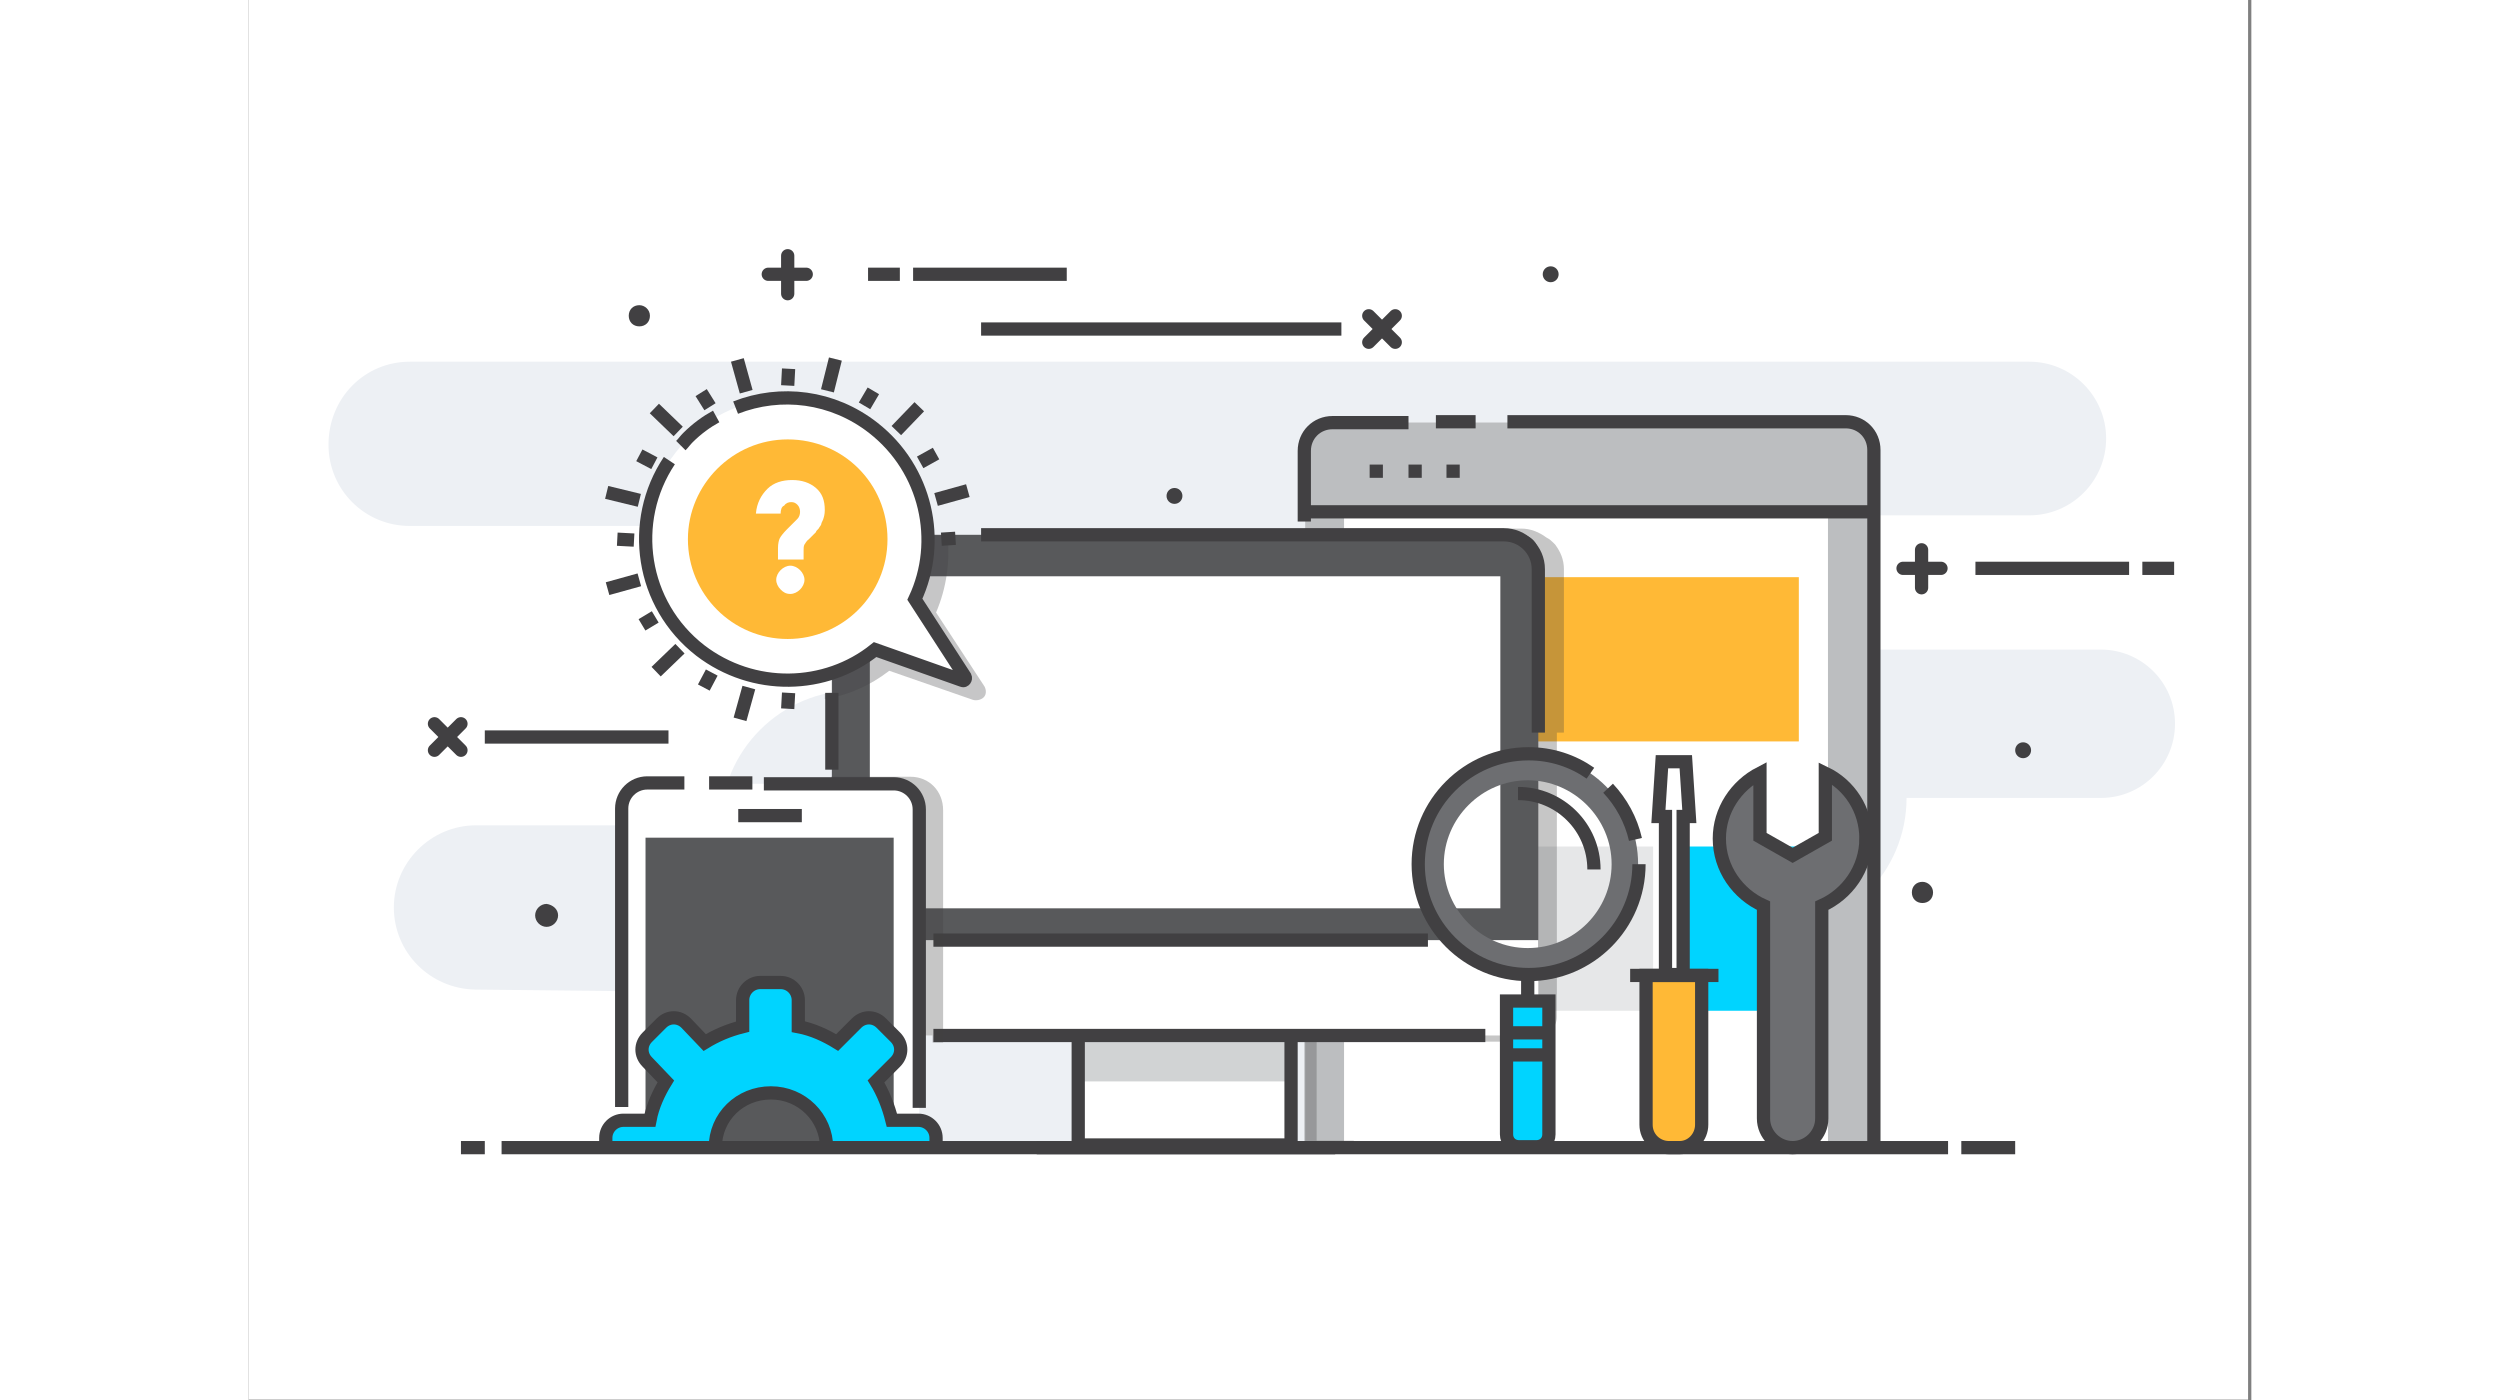 <svg xmlns:dc="http://purl.org/dc/elements/1.1/" xmlns:cc="http://creativecommons.org/ns#" xmlns:rdf="http://www.w3.org/1999/02/22-rdf-syntax-ns#" xmlns:svg="http://www.w3.org/2000/svg" xmlns="http://www.w3.org/2000/svg" xmlns:sodipodi="http://sodipodi.sourceforge.net/DTD/sodipodi-0.dtd" xmlns:inkscape="http://www.inkscape.org/namespaces/inkscape" width="500" height="280" viewBox="0 0 60.098 42.012" version="1.1" id="svg8" inkscape:version="1.0.1 (3bc2e813f5, 2020-09-07)" sodipodi:docname="asset.svg">
  <rect x="0" y="0" width="60.098" height="42.012" fill="#808080" stroke="none"/>
  <defs id="defs2"/>
  <sodipodi:namedview id="base" pagecolor="#ffffff" bordercolor="#666666" borderopacity="1.0" inkscape:pageopacity="0.0" inkscape:pageshadow="2" inkscape:zoom="0.7" inkscape:cx="199.21074" inkscape:cy="345.08078" inkscape:document-units="mm" inkscape:current-layer="layer1" inkscape:document-rotation="0" showgrid="false" inkscape:pagecheckerboard="true" inkscape:window-width="1920" inkscape:window-height="1001" inkscape:window-x="-9" inkscape:window-y="-9" inkscape:window-maximized="1"/>
  <g inkscape:label="Layer 1" inkscape:groupmode="layer" id="layer1">
    <g id="g4220">
      <g id="BG_3" transform="scale(0.24,0.168)">
	<rect id="XMLID_1_" fill="#ffffff" width="250" height="250" x="0" y="0"/>

</g>
      <g id="Services" transform="matrix(0.265,0,0,0.265,-3.381,-10.823)">
	
		
	<g id="XMLID_304_">
		<path id="XMLID_10_" fill="#edf0f4" d="m 31,81.8 h 183.4 c 4.8,0 8.7,3.9 8.7,8.7 v 0 c 0,4.8 -3.9,8.7 -8.7,8.7 h -35.8 c -4.2,0 -7.6,3.4 -7.6,7.6 v 0 c 0,4.2 3.4,7.6 7.6,7.6 h 43.9 c 4.6,0 8.4,3.7 8.4,8.4 v 0 c 0,4.6 -3.7,8.4 -8.4,8.4 h -22 v 0 c 0,8.4 -6.8,15.2 -15.2,15.2 v 0 c -3.7,0 -6.7,3 -6.7,6.7 V 171 H 82.3 v -1.5 c 0,-8.9 -7.2,-16.2 -16.1,-16.3 l -27.8,-0.3 c -5.1,-0.1 -9.2,-4.2 -9.2,-9.3 v 0 c 0,-5.1 4.2,-9.3 9.3,-9.3 h 27.7 v 0 c 0,-8.5 6.9,-15.3 15.3,-15.3 h 1.3 c 5.1,0 9.3,-4.2 9.3,-9.3 v 0 c 0,-5.1 -4.2,-9.3 -9.3,-9.3 H 31 c -5.1,0 -9.2,-4.1 -9.2,-9.2 v 0 c 0,-5.3 4.1,-9.4 9.2,-9.4 z"/>

		<g id="XMLID_110_">
			<g id="XMLID_117_">
				<path id="XMLID_132_" fill="#bcbec0" d="M 196.9,170.7 V 92.5 c 0,-2.1 -1.7,-3.8 -3.8,-3.8 h -56.9 c -2.1,0 -3.8,1.7 -3.8,3.8 v 78.2 z"/>

				<path id="XMLID_131_" fill="#ffffff" d="M 191.6,170.7 V 92.5 c 0,-2.1 -1.5,-3.8 -3.3,-3.8 h -48.2 c -1.8,0 -3.3,1.7 -3.3,3.8 v 78.2 z"/>

				<path id="XMLID_130_" fill="#bcbec0" d="m 132.3,98.6 v -6.7 c 0,-1.8 1.4,-3.2 3.2,-3.2 h 58.1 c 1.8,0 3.2,1.4 3.2,3.2 v 6.7 z"/>

				<path id="XMLID_129_" fill="none" stroke="#414042" stroke-width="1.5" stroke-miterlimit="10" d="m 132.3,99.9 v -8 c 0,-1.8 1.4,-3.2 3.2,-3.2 h 6.8 1.8"/>

				<path id="XMLID_128_" fill="none" stroke="#414042" stroke-width="1.5" stroke-miterlimit="10" d="m 155.3,88.6 h 38.3 c 1.8,0 3.2,1.4 3.2,3.2 v 78.9"/>

				
					<line id="XMLID_127_" fill="none" stroke="#414042" stroke-width="1.5" stroke-miterlimit="10" x1="147.2" y1="88.6" x2="151.7" y2="88.6"/>

				
					<line id="XMLID_126_" fill="none" stroke="#414042" stroke-width="1.5" stroke-miterlimit="10" x1="132.3" y1="98.8" x2="196.9" y2="98.8"/>

				
					<line id="XMLID_125_" fill="none" stroke="#414042" stroke-width="1.5" stroke-miterlimit="10" x1="139.7" y1="94.2" x2="141.2" y2="94.2"/>

				
					<line id="XMLID_124_" fill="none" stroke="#414042" stroke-width="1.5" stroke-miterlimit="10" x1="144.1" y1="94.2" x2="145.6" y2="94.2"/>

				
					<line id="XMLID_53_" fill="none" stroke="#414042" stroke-width="1.5" stroke-miterlimit="10" x1="148.4" y1="94.2" x2="149.9" y2="94.2"/>

				<rect id="XMLID_122_" x="141" y="106.2" fill="#ffb936" width="47.3" height="18.6"/>

				<rect id="XMLID_121_" x="141" y="136.7" fill="#00d4ff" width="14.4" height="18.6"/>

				<rect id="XMLID_120_" x="157.4" y="136.7" fill="#e6e7e8" width="14.4" height="18.6"/>

				<rect id="XMLID_119_" x="173.8" y="136.7" fill="#00d4ff" width="14.4" height="18.6"/>

			</g>

		</g>

		<g id="XMLID_29_">
			
				<line id="XMLID_31_" fill="none" stroke="#414042" stroke-width="1.5" stroke-linecap="round" stroke-miterlimit="10" x1="200.1" y1="105.2" x2="204.4" y2="105.2"/>

			
				<line id="XMLID_30_" fill="none" stroke="#414042" stroke-width="1.5" stroke-linecap="round" stroke-miterlimit="10" x1="202.2" y1="107.4" x2="202.2" y2="103.1"/>

		</g>

		<g id="XMLID_16_">
			
				<line id="XMLID_44_" fill="none" stroke="#414042" stroke-width="1.5" stroke-linecap="round" stroke-miterlimit="10" x1="71.6" y1="71.9" x2="75.9" y2="71.9"/>

			
				<line id="XMLID_17_" fill="none" stroke="#414042" stroke-width="1.5" stroke-linecap="round" stroke-miterlimit="10" x1="73.8" y1="74.1" x2="73.8" y2="69.8"/>

		</g>

		<g id="XMLID_21_">
			
				<line id="XMLID_23_" fill="none" stroke="#414042" stroke-width="1.5" stroke-linecap="round" stroke-miterlimit="10" x1="139.6" y1="79.6" x2="142.6" y2="76.6"/>

			
				<line id="XMLID_22_" fill="none" stroke="#414042" stroke-width="1.5" stroke-linecap="round" stroke-miterlimit="10" x1="142.6" y1="79.6" x2="139.6" y2="76.6"/>

		</g>

		<g id="XMLID_7_">
			
				<line id="XMLID_9_" fill="none" stroke="#414042" stroke-width="1.5" stroke-linecap="round" stroke-miterlimit="10" x1="33.8" y1="125.8" x2="36.8" y2="122.8"/>

			
				<line id="XMLID_8_" fill="none" stroke="#414042" stroke-width="1.5" stroke-linecap="round" stroke-miterlimit="10" x1="36.8" y1="125.8" x2="33.8" y2="122.8"/>

		</g>

		
			<line id="XMLID_26_" fill="none" stroke="#414042" stroke-width="1.5" stroke-miterlimit="10" x1="208.3" y1="105.2" x2="225.7" y2="105.2"/>

		
			<line id="XMLID_3_" fill="none" stroke="#414042" stroke-width="1.5" stroke-miterlimit="10" x1="39.5" y1="124.3" x2="60.3" y2="124.3"/>

		
			<line id="XMLID_123_" fill="none" stroke="#414042" stroke-width="1.5" stroke-miterlimit="10" x1="95.7" y1="78.1" x2="136.5" y2="78.1"/>

		
			<line id="XMLID_36_" fill="none" stroke="#414042" stroke-width="1.5" stroke-miterlimit="10" x1="230.8" y1="105.2" x2="227.2" y2="105.2"/>

		
			<line id="XMLID_5_" fill="none" stroke="#414042" stroke-width="1.5" stroke-miterlimit="10" x1="105.4" y1="71.9" x2="88" y2="71.9"/>

		
			<line id="XMLID_4_" fill="none" stroke="#414042" stroke-width="1.5" stroke-miterlimit="10" x1="82.9" y1="71.9" x2="86.5" y2="71.9"/>

		<path id="XMLID_118_" fill="#414042" d="m 47.8,144.5 c 0,0.7 -0.6,1.3 -1.3,1.3 -0.7,0 -1.3,-0.6 -1.3,-1.3 0,-0.7 0.6,-1.3 1.3,-1.3 0.7,0.1 1.3,0.6 1.3,1.3 z"/>

		<path id="XMLID_11_" fill="#414042" d="m 118.5,97 c 0,0.5 -0.4,0.9 -0.9,0.9 -0.5,0 -0.9,-0.4 -0.9,-0.9 0,-0.5 0.4,-0.9 0.9,-0.9 0.5,0 0.9,0.4 0.9,0.9 z"/>

		<path id="XMLID_303_" fill="#414042" d="m 161.1,71.9 c 0,0.5 -0.4,0.9 -0.9,0.9 -0.5,0 -0.9,-0.4 -0.9,-0.9 0,-0.5 0.4,-0.9 0.9,-0.9 0.5,0 0.9,0.4 0.9,0.9 z"/>

		<path id="XMLID_14_" fill="#414042" d="m 214.6,125.8 c 0,0.5 -0.4,0.9 -0.9,0.9 -0.5,0 -0.9,-0.4 -0.9,-0.9 0,-0.5 0.4,-0.9 0.9,-0.9 0.5,0 0.9,0.4 0.9,0.9 z"/>

		<path id="XMLID_12_" fill="#414042" d="m 58.2,76.6 c 0,0.7 -0.5,1.2 -1.2,1.2 -0.7,0 -1.2,-0.5 -1.2,-1.2 0,-0.7 0.5,-1.2 1.2,-1.2 0.6,0 1.2,0.5 1.2,1.2 z"/>

		<path id="XMLID_13_" fill="#414042" d="m 203.5,141.9 c 0,0.7 -0.5,1.2 -1.2,1.2 -0.7,0 -1.2,-0.5 -1.2,-1.2 0,-0.7 0.5,-1.2 1.2,-1.2 0.6,0 1.2,0.5 1.2,1.2 z"/>

		<path id="XMLID_295_" opacity="0.3" fill="#414042" d="m 159.7,101.7 c -0.8,-0.6 -1.8,-1 -2.8,-1 h -24.6 v 70 h 4.6 1 V 170 h -4.2 v -11.2 h 21.2 V 158 h 4 c 1.1,0 2,-0.9 2,-2 v -7 -1.7 -23.5 h 0.8 v -18.5 c 0,-1.1 -0.4,-2 -1,-2.8 -0.4,-0.4 -0.6,-0.6 -1,-0.8 z"/>

		<g id="XMLID_18_">
			<path id="XMLID_701_" fill="#58595b" d="m 158.8,149 h -80 v -45.6 c 0,-1.1 0.9,-2 2,-2 h 76 c 1.1,0 2,0.9 2,2 z"/>

			
				<line id="XMLID_205_" fill="none" stroke="#414042" stroke-width="1.5" stroke-miterlimit="10" x1="78.8" y1="128" x2="78.8" y2="119.3"/>

			<path id="XMLID_197_" fill="none" stroke="#414042" stroke-width="1.5" stroke-miterlimit="10" d="m 95.7,101.4 h 59.2 c 2.1,0 3.9,1.7 3.9,3.9 v 18.5"/>

			<rect id="XMLID_697_" x="83.1" y="106.1" fill="#ffffff" width="71.4" height="37.6"/>

			<rect id="XMLID_684_" x="106.7" y="156.2" fill="#ffffff" width="24.1" height="14.3"/>

			<rect id="XMLID_683_" x="106.7" y="156.2" fill="#d1d3d4" width="24.1" height="7.1"/>

			
				<rect id="XMLID_682_" x="106.7" y="156.2" fill="none" stroke="#414042" stroke-width="1.5" stroke-miterlimit="10" width="24.1" height="14.3"/>

			<path id="XMLID_681_" fill="#ffffff" d="m 158.8,147.3 h -80 v 8.8 c 0,1.1 0.9,2 2,2 h 76 c 1.1,0 2,-0.9 2,-2 z"/>

			
				<line id="XMLID_222_" fill="none" stroke="#414042" stroke-width="1.5" stroke-miterlimit="10" x1="90.3" y1="158.1" x2="152.8" y2="158.1"/>

			
				<line id="XMLID_219_" fill="none" stroke="#414042" stroke-width="1.5" stroke-miterlimit="10" x1="146.3" y1="147.3" x2="90.3" y2="147.3"/>

			
				<line id="XMLID_679_" fill="none" stroke="#414042" stroke-width="1.5" stroke-miterlimit="10" x1="102" y1="170.8" x2="135.8" y2="170.8"/>

		</g>

		<g id="XMLID_50_">
			<rect id="XMLID_60_" x="173.2" y="133" fill="#ffffff" width="2.1" height="18.2"/>

			<path id="XMLID_59_" fill="#ffb936" d="m 174.8,170.8 h -1.2 c -1.4,0 -2.6,-1.1 -2.6,-2.6 v -16.9 h 6.3 v 16.9 c 0,1.4 -1.1,2.6 -2.5,2.6 z"/>

			<path id="XMLID_57_" fill="none" stroke="#414042" stroke-width="1.5" stroke-miterlimit="10" d="m 174.8,170.8 h -1.2 c -1.4,0 -2.6,-1.1 -2.6,-2.6 v -16.9 h 6.3 v 16.9 c 0,1.4 -1.1,2.6 -2.5,2.6 z"/>

			
				<line id="XMLID_56_" fill="none" stroke="#414042" stroke-width="1.5" stroke-miterlimit="10" x1="169.2" y1="151.3" x2="179.2" y2="151.3"/>

			<polygon id="XMLID_54_" fill="#ffffff" points="172.8,127.1 175.5,127.1 175.9,133.3 172.4,133.3 "/>

			<polygon id="XMLID_51_" fill="none" stroke="#414042" stroke-width="1.5" stroke-miterlimit="10" points="175.2,133.3 175.9,133.3 175.5,127.1 172.8,127.1 172.4,133.3 173.2,133.3 173.2,151.2 175.2,151.2 "/>

		</g>

		<g id="XMLID_45_">
			<path id="XMLID_49_" fill="#6d6e71" d="m 195.9,135.8 c 0,-3.3 -1.9,-6.1 -4.6,-7.4 v 7.2 l -3.7,2.1 -3.7,-2.1 v -7.2 c -2.7,1.4 -4.6,4.2 -4.6,7.4 0,3.4 2.1,6.3 5,7.6 v 24.1 c 0,1.8 1.5,3.3 3.3,3.3 1.8,0 3.3,-1.5 3.3,-3.3 v -24.1 c 2.9,-1.3 5,-4.2 5,-7.6 z"/>

			<path id="XMLID_48_" fill="none" stroke="#414042" stroke-width="1.5" stroke-miterlimit="10" d="m 195.9,135.8 c 0,-3.3 -1.9,-6.1 -4.6,-7.4 v 7.2 l -3.7,2.1 -3.7,-2.1 v -7.2 c -2.7,1.4 -4.6,4.2 -4.6,7.4 0,3.4 2.1,6.3 5,7.6 v 24.1 c 0,1.8 1.5,3.3 3.3,3.3 1.8,0 3.3,-1.5 3.3,-3.3 v -24.1 c 2.9,-1.3 5,-4.2 5,-7.6 z"/>

		</g>

		<path id="XMLID_301_" opacity="0.3" fill="#414042" d="m 87.7,128.8 h -9 v 18.5 1.7 7.1 c 0,1.1 0.9,2 2,2 h 9.5 v 0.8 h 1.2 v -26.3 c 0,-2.2 -1.6,-3.8 -3.7,-3.8 z"/>

		<g id="XMLID_19_">
			<path id="XMLID_35_" fill="#ffffff" d="m 55,170.8 h 33.7 v -39 c 0,-1.2 -1,-2.2 -2.2,-2.2 H 57.2 c -1.2,0 -2.2,1 -2.2,2.2 z"/>

			<path id="XMLID_34_" fill="none" stroke="#414042" stroke-width="1.5" stroke-miterlimit="10" d="m 62.1,129.5 h -4.2 c -1.6,0 -2.9,1.3 -2.9,2.9 v 33.8"/>

			
				<line id="XMLID_33_" fill="none" stroke="#414042" stroke-width="1.5" stroke-miterlimit="10" x1="69.8" y1="129.5" x2="64.9" y2="129.5"/>

			<path id="XMLID_340_" fill="none" stroke="#414042" stroke-width="1.5" stroke-miterlimit="10" d="m 88.7,166.3 v -33.8 c 0,-1.6 -1.3,-2.9 -2.9,-2.9 H 71.1"/>

			<rect id="XMLID_339_" x="57.7" y="135.7" fill="#58595b" width="28.1" height="35"/>

			
				<line id="XMLID_32_" fill="none" stroke="#414042" stroke-width="1.5" stroke-miterlimit="10" x1="68.2" y1="133.2" x2="75.4" y2="133.2"/>

			<path id="XMLID_27_" fill="#00d4ff" d="m 90.6,170.8 v -1.1 c 0,-1.1 -0.9,-2 -2,-2 h -3 c -0.4,-1.6 -1,-3.1 -1.8,-4.4 l 2.2,-2.2 c 0.8,-0.8 0.8,-2 0,-2.8 l -1.6,-1.6 c -0.8,-0.8 -2,-0.8 -2.8,0 l -2.2,2.2 c -1.3,-0.8 -2.8,-1.5 -4.4,-1.8 v -3 c 0,-1.1 -0.9,-2 -2,-2 h -2.3 c -1.1,0 -2,0.9 -2,2 v 3 c -1.6,0.4 -3,1 -4.3,1.8 l -2.1,-2.2 c -0.8,-0.8 -2,-0.8 -2.8,0 l -1.6,1.6 c -0.8,0.8 -0.8,2 0,2.8 l 2.1,2.2 c -0.8,1.3 -1.5,2.8 -1.8,4.4 h -3 c -1.1,0 -2,0.9 -2,2 v 1.2 h 12.5 c 0,-3.5 2.8,-6.2 6.3,-6.2 3.5,0 6.3,2.8 6.3,6.2 h 12.3 z"/>

			<path id="XMLID_20_" fill="none" stroke="#414042" stroke-width="1.5" stroke-miterlimit="10" d="m 90.6,170.8 v -1.1 c 0,-1.1 -0.9,-2 -2,-2 h -3 c -0.4,-1.6 -1,-3.1 -1.8,-4.4 l 2.2,-2.2 c 0.8,-0.8 0.8,-2 0,-2.8 l -1.6,-1.6 c -0.8,-0.8 -2,-0.8 -2.8,0 l -2.2,2.2 c -1.3,-0.8 -2.8,-1.5 -4.4,-1.8 v -3 c 0,-1.1 -0.9,-2 -2,-2 h -2.3 c -1.1,0 -2,0.9 -2,2 v 3 c -1.6,0.4 -3,1 -4.3,1.8 l -2.1,-2.2 c -0.8,-0.8 -2,-0.8 -2.8,0 l -1.6,1.6 c -0.8,0.8 -0.8,2 0,2.8 l 2.1,2.2 c -0.8,1.3 -1.5,2.8 -1.8,4.4 h -3 c -1.1,0 -2,0.9 -2,2 v 1.2 m 12.4,-0.1 c 0,-3.5 2.8,-6.2 6.3,-6.2 3.5,0 6.3,2.8 6.3,6.2"/>

		</g>

		<g id="XMLID_37_">
			
				<line id="XMLID_767_" fill="none" stroke="#414042" stroke-width="1.5" stroke-miterlimit="10" x1="157.6" y1="150.6" x2="157.6" y2="155.7"/>

			<path id="XMLID_764_" fill="#6d6e71" d="m 157.6,126.2 c -6.9,0 -12.5,5.6 -12.5,12.5 0,6.9 5.6,12.5 12.5,12.5 6.9,0 12.5,-5.6 12.5,-12.5 0,-6.9 -5.6,-12.5 -12.5,-12.5 z m 0,22 c -5.2,0 -9.5,-4.3 -9.5,-9.5 0,-5.2 4.3,-9.5 9.5,-9.5 5.2,0 9.5,4.3 9.5,9.5 0,5.2 -4.2,9.5 -9.5,9.5 z"/>

			<path id="XMLID_114_" fill="none" stroke="#414042" stroke-width="1.5" stroke-miterlimit="10" d="m 164.7,128.4 c -2,-1.4 -4.4,-2.2 -7,-2.2 -6.9,0 -12.5,5.6 -12.5,12.5 0,6.9 5.6,12.5 12.5,12.5 6.9,0 12.5,-5.6 12.5,-12.5"/>

			<path id="XMLID_113_" fill="none" stroke="#414042" stroke-width="1.5" stroke-miterlimit="10" d="m 169.8,135.9 c -0.5,-2.2 -1.6,-4.2 -3.1,-5.8"/>

			<path id="XMLID_762_" fill="none" stroke="#414042" stroke-width="1.5" stroke-miterlimit="10" d="m 156.5,130.7 c 4.7,0 8.6,3.8 8.6,8.6"/>

			<path id="XMLID_761_" fill="#00d4ff" d="m 155.2,154.2 v 15.1 c 0,0.8 0.6,1.4 1.4,1.4 h 2 c 0.8,0 1.4,-0.6 1.4,-1.4 v -15.1 z"/>

			<path id="XMLID_40_" fill="none" stroke="#414042" stroke-width="1.5" stroke-miterlimit="10" d="m 155.2,154.2 v 15.1 c 0,0.8 0.6,1.4 1.4,1.4 h 2 c 0.8,0 1.4,-0.6 1.4,-1.4 v -15.1 z"/>

			
				<line id="XMLID_758_" fill="none" stroke="#414042" stroke-width="1.5" stroke-miterlimit="10" x1="155.1" y1="157.8" x2="160.2" y2="157.8"/>

			
				<line id="XMLID_39_" fill="none" stroke="#414042" stroke-width="1.5" stroke-miterlimit="10" x1="155.1" y1="160.3" x2="160.2" y2="160.3"/>

		</g>

		<g id="XMLID_198_" opacity="0.3">
			<path id="XMLID_289_" fill="#414042" d="m 94.8,120.1 c 0.4,0.1 0.9,0 1.2,-0.3 0.3,-0.3 0.3,-0.8 0.1,-1.2 l -5.5,-8.4 c 1.2,-2.8 1.6,-5.8 1.3,-8.7 h -11 c -1.1,0 -2,0.9 -2,2 v 15.9 H 78 v 0.6 c 2.6,-0.4 5.1,-1.5 7.3,-3.2 z"/>

		</g>

		<g id="XMLID_61_">
			<path id="XMLID_88_" fill="#ffffff" d="m 63.9,114.5 c -7,-5.4 -8.2,-15.5 -2.8,-22.4 5.4,-7 15.5,-8.2 22.4,-2.8 6,4.7 7.8,12.8 4.7,19.4 l 5.7,8.8 c 0.1,0.2 -0.1,0.5 -0.3,0.4 l -9.9,-3.5 c -5.7,4.5 -13.9,4.7 -19.8,0.1 z"/>

			<path id="XMLID_83_" fill="none" stroke="#414042" stroke-width="1.5" stroke-miterlimit="10" d="m 67.9,87 c 5.1,-2 11,-1.3 15.6,2.3 6,4.7 7.8,12.8 4.7,19.4 l 5.7,8.8 c 0.1,0.2 -0.1,0.5 -0.3,0.4 l -9.9,-3.5 c -5.6,4.5 -13.8,4.7 -19.8,0.1 C 57.2,109.3 55.8,99.9 60.4,93"/>

			<path id="XMLID_78_" fill="none" stroke="#414042" stroke-width="1.5" stroke-miterlimit="10" d="m 61.7,91.3 c 0.3,-0.3 0.5,-0.6 0.8,-0.9 1,-1 2.1,-1.8 3.2,-2.4"/>

			<path id="XMLID_77_" fill="#ffb936" d="m 62.5,101.9 c 0,6.2 5,11.3 11.3,11.3 6.2,0 11.3,-5 11.3,-11.3 0,-6.3 -5,-11.3 -11.3,-11.3 -6.2,0 -11.3,5.1 -11.3,11.3 z"/>

			<g id="XMLID_107_">
				<g id="XMLID_461_">
					<path id="XMLID_463_" fill="#ffffff" d="m 75.4,104.2 h -2.7 v -1.3 c 0,-0.5 0.1,-0.9 0.2,-1.1 0.1,-0.2 0.4,-0.6 0.8,-1 l 1.2,-1.2 c 0.2,-0.2 0.3,-0.5 0.3,-0.8 0,-0.3 -0.1,-0.6 -0.3,-0.8 -0.2,-0.2 -0.4,-0.3 -0.7,-0.3 -0.3,0 -0.6,0.1 -0.8,0.4 C 73.1,98.2 73,98.6 73,99 h -2.8 c 0.1,-1.2 0.6,-2.1 1.3,-2.8 0.7,-0.7 1.7,-1 2.8,-1 1.1,0 2,0.3 2.7,0.9 0.7,0.6 1,1.4 1,2.5 0,0.5 -0.1,0.8 -0.2,1.1 -0.1,0.2 -0.2,0.4 -0.2,0.5 0,0.1 -0.2,0.3 -0.3,0.5 -0.2,0.2 -0.3,0.3 -0.3,0.4 -0.3,0.3 -0.6,0.6 -0.8,0.8 -0.3,0.2 -0.4,0.5 -0.5,0.6 -0.1,0.2 -0.1,0.4 -0.1,0.7 v 1 z m -2.4,3.4 c -0.3,-0.3 -0.5,-0.7 -0.5,-1.1 0,-0.4 0.2,-0.8 0.5,-1.1 0.3,-0.3 0.7,-0.5 1.1,-0.5 0.4,0 0.8,0.2 1.1,0.5 0.3,0.3 0.5,0.7 0.5,1.1 0,0.4 -0.2,0.8 -0.5,1.1 -0.3,0.3 -0.7,0.5 -1.1,0.5 -0.5,0 -0.8,-0.2 -1.1,-0.5 z"/>

				</g>

			</g>

			
				<line id="XMLID_160_" fill="none" stroke="#414042" stroke-width="1.5" stroke-miterlimit="10" x1="73.9" y1="82.6" x2="73.8" y2="84.5"/>

			
				<line id="XMLID_62_" fill="none" stroke="#414042" stroke-width="1.5" stroke-miterlimit="10" x1="79.2" y1="81.5" x2="78.3" y2="85.1"/>

			
				<line id="XMLID_165_" fill="none" stroke="#414042" stroke-width="1.5" stroke-miterlimit="10" x1="83.5" y1="85.1" x2="82.5" y2="86.8"/>

			
				<line id="XMLID_168_" fill="none" stroke="#414042" stroke-width="1.5" stroke-miterlimit="10" x1="88.7" y1="86.9" x2="86.1" y2="89.6"/>

			
				<line id="XMLID_194_" fill="none" stroke="#414042" stroke-width="1.5" stroke-miterlimit="10" x1="90.6" y1="92.2" x2="88.8" y2="93.2"/>

			
				<line id="XMLID_195_" fill="none" stroke="#414042" stroke-width="1.5" stroke-miterlimit="10" x1="94.2" y1="96.4" x2="90.6" y2="97.4"/>

			
				<line id="XMLID_196_" fill="none" stroke="#414042" stroke-width="1.5" stroke-miterlimit="10" x1="92.8" y1="101.8" x2="91.2" y2="101.9"/>

			
				<line id="XMLID_225_" fill="none" stroke="#414042" stroke-width="1.5" stroke-miterlimit="10" x1="73.8" y1="121.1" x2="73.9" y2="119.3"/>

			
				<line id="XMLID_228_" fill="none" stroke="#414042" stroke-width="1.5" stroke-miterlimit="10" x1="68.4" y1="122.3" x2="69.4" y2="118.7"/>

			
				<line id="XMLID_273_" fill="none" stroke="#414042" stroke-width="1.5" stroke-miterlimit="10" x1="64.3" y1="118.7" x2="65.2" y2="117"/>

			
				<line id="XMLID_274_" fill="none" stroke="#414042" stroke-width="1.5" stroke-miterlimit="10" x1="58.9" y1="116.9" x2="61.6" y2="114.3"/>

			
				<line id="XMLID_275_" fill="none" stroke="#414042" stroke-width="1.5" stroke-miterlimit="10" x1="57.3" y1="111.6" x2="58.8" y2="110.7"/>

			
				<line id="XMLID_276_" fill="none" stroke="#414042" stroke-width="1.5" stroke-miterlimit="10" x1="53.4" y1="107.5" x2="57" y2="106.5"/>

			
				<line id="XMLID_277_" fill="none" stroke="#414042" stroke-width="1.5" stroke-miterlimit="10" x1="54.5" y1="101.9" x2="56.4" y2="102"/>

			
				<line id="XMLID_280_" fill="none" stroke="#414042" stroke-width="1.5" stroke-miterlimit="10" x1="53.3" y1="96.6" x2="57" y2="97.5"/>

			
				<line id="XMLID_281_" fill="none" stroke="#414042" stroke-width="1.5" stroke-miterlimit="10" x1="57" y1="92.4" x2="58.7" y2="93.3"/>

			
				<line id="XMLID_283_" fill="none" stroke="#414042" stroke-width="1.5" stroke-miterlimit="10" x1="58.7" y1="87.1" x2="61.4" y2="89.7"/>

			
				<line id="XMLID_284_" fill="none" stroke="#414042" stroke-width="1.5" stroke-miterlimit="10" x1="64" y1="85.3" x2="65" y2="86.9"/>

			
				<line id="XMLID_286_" fill="none" stroke="#414042" stroke-width="1.5" stroke-miterlimit="10" x1="68.1" y1="81.6" x2="69.1" y2="85.2"/>

		</g>

		<g id="XMLID_481_">
			
				<line id="XMLID_38_" fill="none" stroke="#414042" stroke-width="1.5" stroke-miterlimit="10" x1="36.8" y1="170.8" x2="39.5" y2="170.8"/>

			
				<line id="XMLID_41_" fill="none" stroke="#414042" stroke-width="1.5" stroke-miterlimit="10" x1="206.7" y1="170.8" x2="212.8" y2="170.8"/>

			
				<line id="XMLID_42_" fill="none" stroke="#414042" stroke-width="1.5" stroke-miterlimit="10" x1="41.4" y1="170.8" x2="205.2" y2="170.8"/>

		</g>

	</g>

</g>
    </g>
  </g>
</svg>